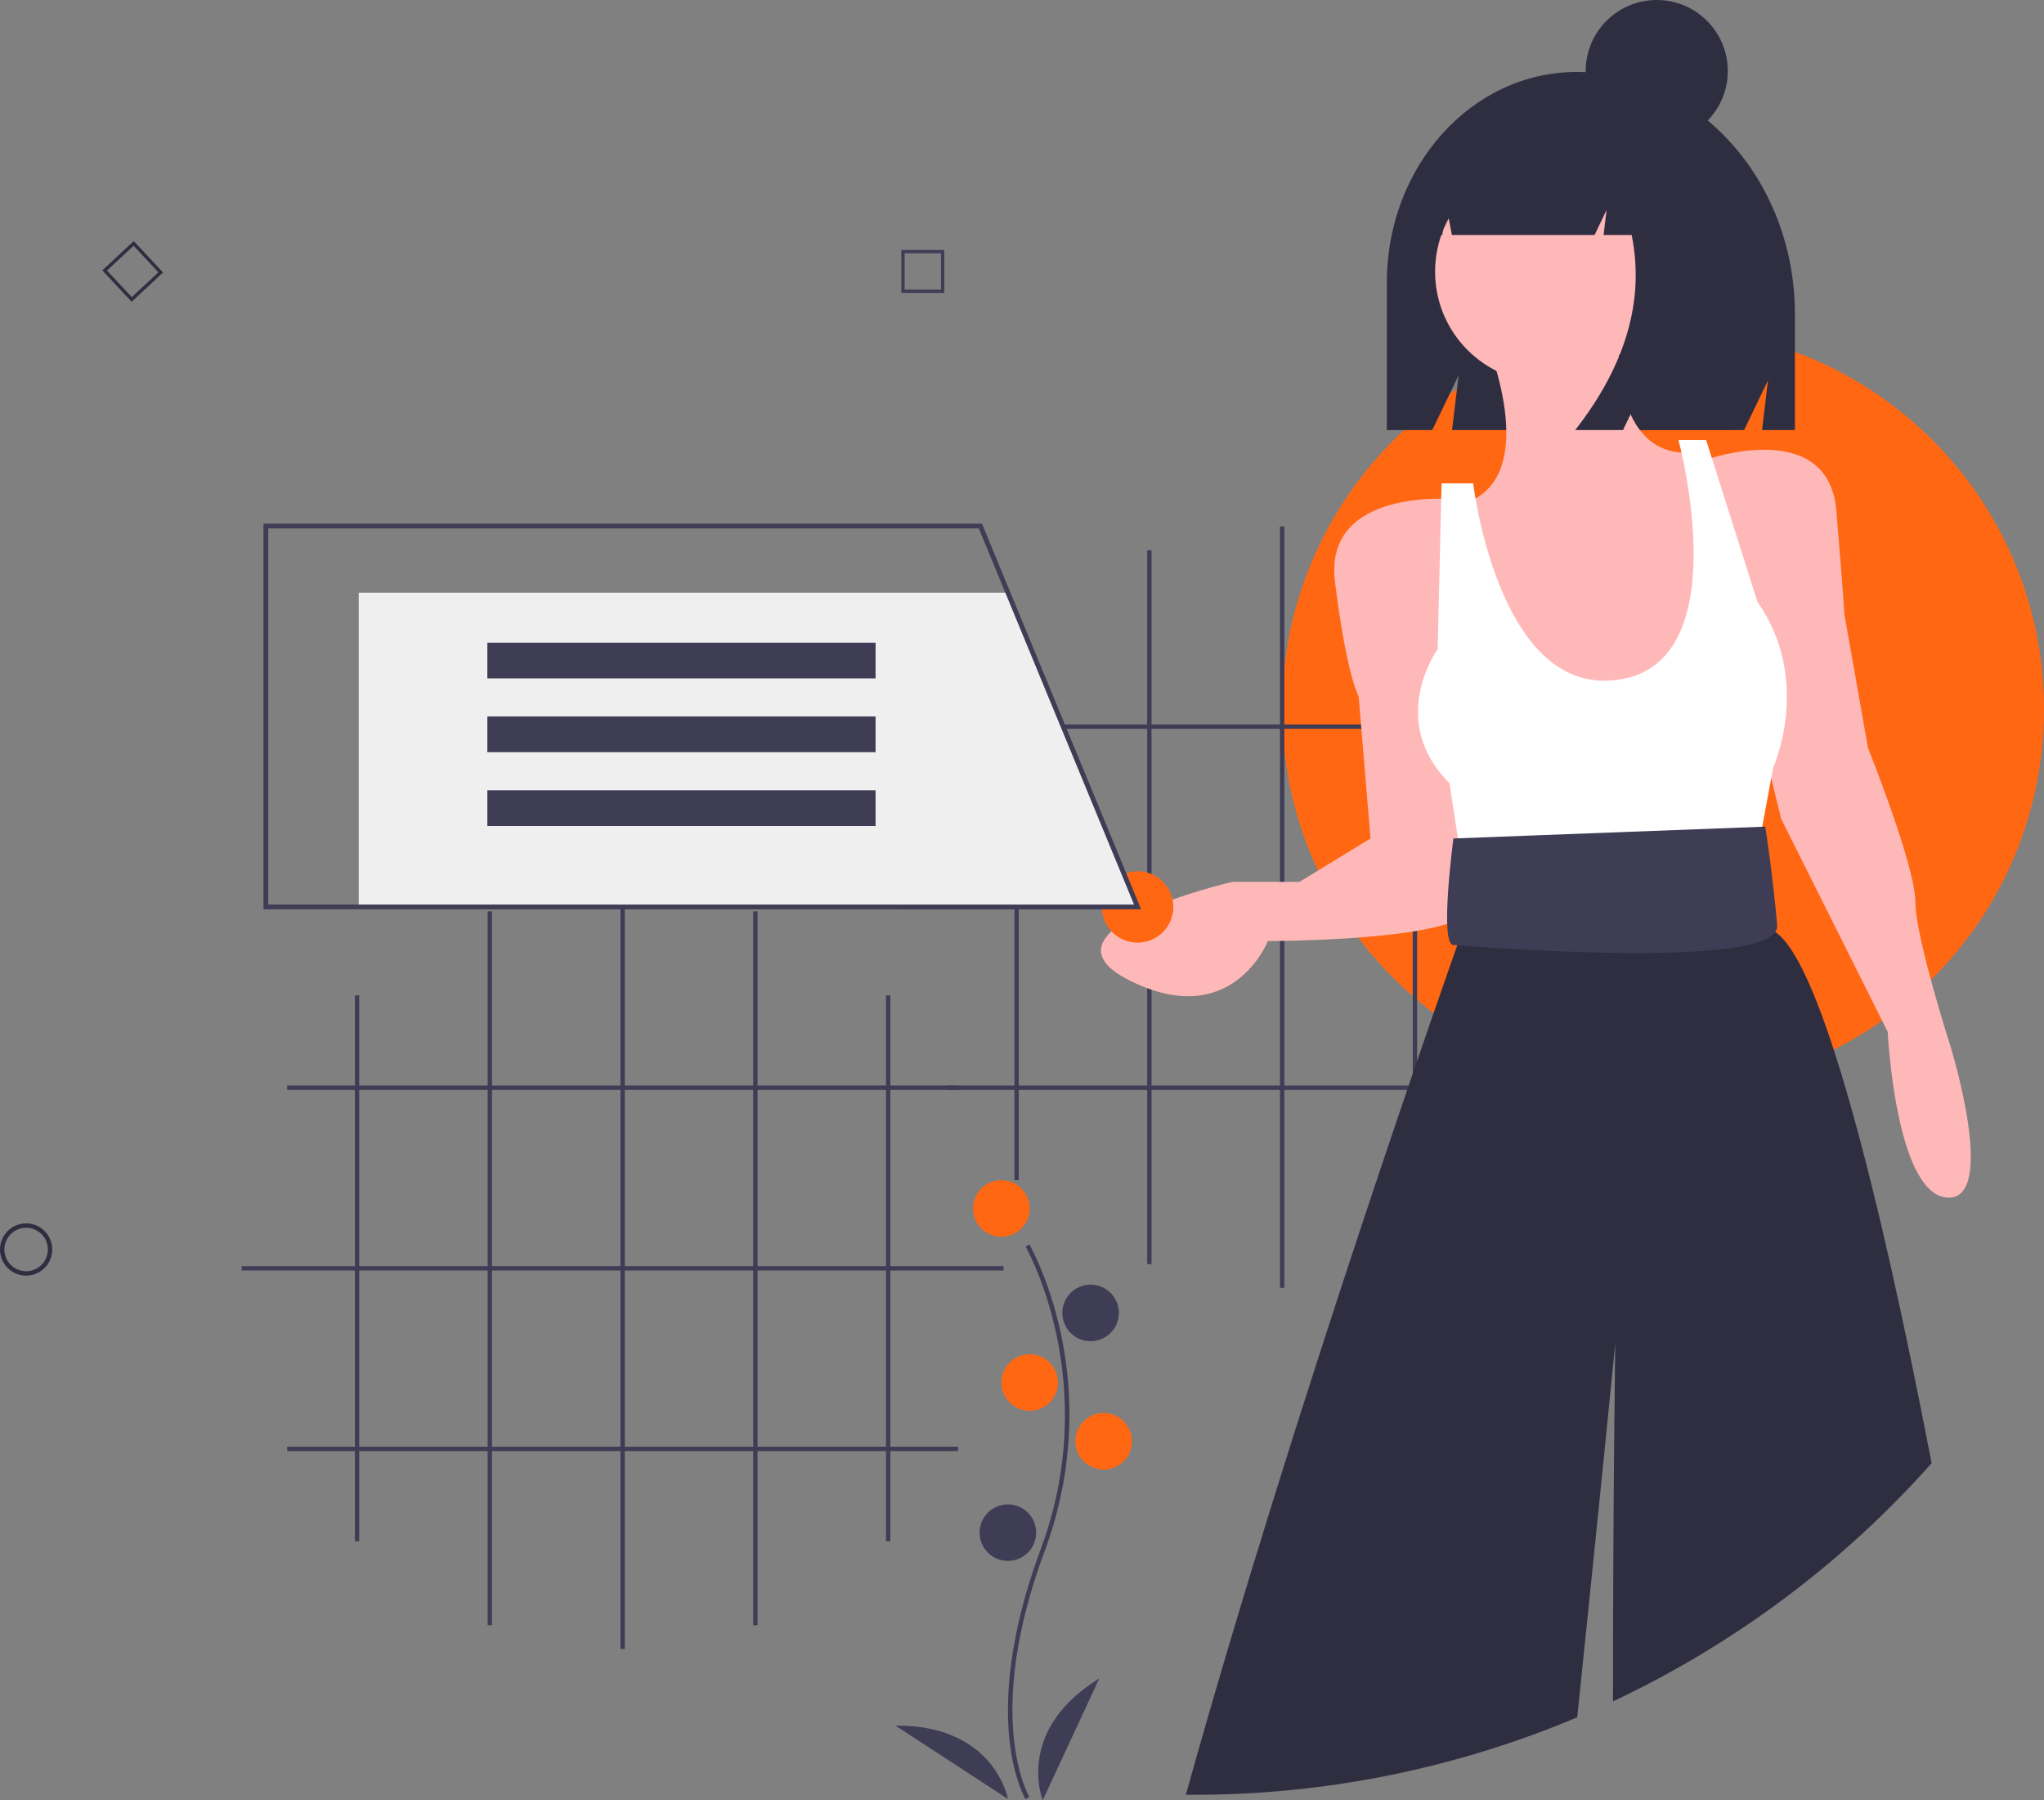 <svg width="544" height="479" viewBox="0 0 544 479" fill="none" xmlns="http://www.w3.org/2000/svg">
<rect x="0" y="0" width="544" height="479" fill="#808080" stroke="none"/>
<g clip-path="url(#clip0)">
<path d="M272.963 478.723C272.83 478.506 269.696 473.276 268.609 462.416C267.612 452.452 268.253 435.657 276.97 412.23C293.484 367.849 273.164 332.04 272.957 331.683L273.959 331.102C274.012 331.193 279.255 340.323 282.352 354.861C286.445 374.135 284.955 394.176 278.056 412.634C261.571 456.939 273.827 477.913 273.952 478.12L272.963 478.723Z" fill="#3F3D56"/>
<path d="M266.506 329.077C270.666 329.077 274.037 325.708 274.037 321.552C274.037 317.396 270.666 314.027 266.506 314.027C262.347 314.027 258.975 317.396 258.975 321.552C258.975 325.708 262.347 329.077 266.506 329.077Z" fill="#FF6713"/>
<path d="M290.258 356.862C294.418 356.862 297.789 353.493 297.789 349.337C297.789 345.181 294.418 341.812 290.258 341.812C286.099 341.812 282.727 345.181 282.727 349.337C282.727 353.493 286.099 356.862 290.258 356.862Z" fill="#3F3D56"/>
<path d="M274.037 375.386C278.197 375.386 281.568 372.017 281.568 367.861C281.568 363.705 278.197 360.335 274.037 360.335C269.878 360.335 266.506 363.705 266.506 367.861C266.506 372.017 269.878 375.386 274.037 375.386Z" fill="#FF6713"/>
<path d="M293.734 391.014C297.894 391.014 301.265 387.645 301.265 383.489C301.265 379.333 297.894 375.964 293.734 375.964C289.575 375.964 286.203 379.333 286.203 383.489C286.203 387.645 289.575 391.014 293.734 391.014Z" fill="#FF6713"/>
<path d="M268.244 415.326C272.403 415.326 275.775 411.957 275.775 407.801C275.775 403.645 272.403 400.276 268.244 400.276C264.085 400.276 260.713 403.645 260.713 407.801C260.713 411.957 264.085 415.326 268.244 415.326Z" fill="#3F3D56"/>
<path d="M277.513 479C277.513 479 269.982 460.477 292.575 446.584L277.513 479Z" fill="#3F3D56"/>
<path d="M268.251 478.664C268.251 478.664 264.824 458.966 238.295 459.135L268.251 478.664Z" fill="#3F3D56"/>
<path d="M95.607 264.848H94.448V410.093H95.607V264.848Z" fill="#3F3D56"/>
<path d="M130.945 242.499H129.787V432.443H130.945V242.499Z" fill="#3F3D56"/>
<path d="M166.284 236.172H165.125V438.77H166.284V236.172Z" fill="#3F3D56"/>
<path d="M201.623 242.499H200.464V432.443H201.623V242.499Z" fill="#3F3D56"/>
<path d="M236.961 264.848H235.802V410.093H236.961V264.848Z" fill="#3F3D56"/>
<path d="M254.978 288.847H76.432V290.005H254.978V288.847Z" fill="#3F3D56"/>
<path d="M267.085 336.892H64.324V338.049H267.085V336.892Z" fill="#3F3D56"/>
<path d="M254.978 384.937H76.432V386.094H254.978V384.937Z" fill="#3F3D56"/>
<path d="M442.619 290.005C498.61 290.005 544 244.652 544 188.706C544 132.76 498.61 87.407 442.619 87.407C386.628 87.407 341.238 132.76 341.238 188.706C341.238 244.652 386.628 290.005 442.619 290.005Z" fill="#FF6713"/>
<path d="M271.141 168.759H269.982V314.004H271.141V168.759Z" fill="#3F3D56"/>
<path d="M306.479 146.409H305.321V336.354H306.479V146.409Z" fill="#3F3D56"/>
<path d="M341.818 140.082H340.659V342.68H341.818V140.082Z" fill="#3F3D56"/>
<path d="M377.156 146.409H375.998V336.354H377.156V146.409Z" fill="#3F3D56"/>
<path d="M412.495 168.759H411.336V314.004H412.495V168.759Z" fill="#3F3D56"/>
<path d="M430.511 192.758H251.965V193.916H430.511V192.758Z" fill="#3F3D56"/>
<path d="M442.619 240.802H239.857V241.96H442.619V240.802Z" fill="#3F3D56"/>
<path d="M430.511 288.847H251.965V290.005H430.511V288.847Z" fill="#3F3D56"/>
<path d="M419.6 19.147H419.6C391.712 19.147 369.104 44.217 369.104 75.141V114.432H381.198L388.2 99.874L386.449 114.432H464.182L470.547 101.198L468.956 114.432H477.708V83.582C477.708 47.996 451.692 19.147 419.6 19.147Z" fill="#2F2E41"/>
<path d="M395.226 89.765C395.226 89.765 410.987 126.51 389.972 133.86L410.987 203.151L446.711 201.052L456.168 177.954L454.066 143.308L450.914 120.211C450.914 120.211 428.849 125.46 430.95 86.615L395.226 89.765Z" fill="#FFB8B8"/>
<path d="M386.82 132.81C386.82 132.81 352.146 129.66 355.298 154.857C358.45 180.054 361.603 185.303 361.603 185.303L364.755 223.099L345.842 234.648H327.979C327.979 234.648 273.342 247.246 300.661 260.895C327.979 274.543 337.436 250.396 337.436 250.396C337.436 250.396 387.871 250.396 391.023 241.997C394.175 233.598 386.82 132.81 386.82 132.81Z" fill="#FFB8B8"/>
<path d="M454.067 122.311C454.067 122.311 486.639 110.762 488.741 135.959C490.842 161.156 490.842 163.256 490.842 163.256L497.146 198.952C497.146 198.952 509.755 230.448 509.755 239.897C509.755 249.346 519.211 278.743 519.211 278.743C519.211 278.743 531.82 319.688 518.161 318.638C504.501 317.588 502.4 274.543 502.4 274.543L474.03 217.85L465.625 183.204L454.067 122.311Z" fill="#FFB8B8"/>
<path d="M392.074 128.61H383.668L382.617 172.705C382.617 172.705 368.958 191.603 385.769 208.401L389.972 235.698L466.675 232.548L471.929 204.201C471.929 204.201 482.436 181.104 467.726 160.107L454.067 117.062H446.711C446.711 117.062 463.747 179.821 427.798 181.104C398.378 182.154 392.074 128.61 392.074 128.61Z" fill="white"/>
<path d="M514.09 389.324C490.399 415.956 461.551 437.512 429.289 452.691C429.278 400.155 429.897 357.482 429.897 357.482C429.897 357.482 425.437 402.574 419.771 456.934C387.404 470.587 352.62 477.599 317.486 477.553C316.861 477.553 316.235 477.553 315.609 477.541C344.517 373.753 386.686 254.799 387.85 251.517C387.859 251.494 387.867 251.471 387.874 251.448L390.417 242.973L391.5 239.367L392.636 235.587L394.177 230.447L462.473 228.351L464.384 232.641L470.878 247.245C471.445 247.409 471.983 247.661 472.472 247.992C484.765 256.055 500.262 317.599 514.09 389.324Z" fill="#2F2E41"/>
<path d="M469.827 219.949L386.82 223.099C386.82 223.099 383.032 251.446 386.82 251.446C387.871 251.446 474.03 258.795 472.979 246.196C471.929 233.598 469.827 219.949 469.827 219.949Z" fill="#3F3D56"/>
<path d="M411.466 101.789C427.771 101.789 440.989 88.582 440.989 72.29C440.989 55.998 427.771 42.791 411.466 42.791C395.161 42.791 381.943 55.998 381.943 72.29C381.943 88.582 395.161 101.789 411.466 101.789Z" fill="#FFB8B8"/>
<path d="M433.955 34.572C428.885 28.049 421.407 23.917 413.06 23.917H412.068C392.954 23.917 377.458 41.2 377.458 62.519V62.519H383.863L384.898 54.652L386.414 62.519H424.401L427.583 55.864L426.787 62.519H434.261C437.748 79.823 432.737 97.127 419.229 114.432H431.959L438.324 101.121L436.733 114.432H461L465.773 83.816C465.773 60.888 452.441 41.446 433.955 34.572Z" fill="#2F2E41"/>
<path d="M440.933 37.796C451.378 37.796 459.846 29.335 459.846 18.898C459.846 8.461 451.378 0 440.933 0C430.487 0 422.02 8.461 422.02 18.898C422.02 29.335 430.487 37.796 440.933 37.796Z" fill="#2F2E41"/>
<path d="M302.764 250.813C308.015 250.813 312.272 246.559 312.272 241.312C312.272 236.064 308.015 231.811 302.764 231.811C297.512 231.811 293.255 236.064 293.255 241.312C293.255 246.559 297.512 250.813 302.764 250.813Z" fill="#FF6713"/>
<path d="M302.764 241.312H95.473V157.702H267.898L302.764 241.312Z" fill="#EFEFEF"/>
<path d="M303.711 241.945H70.117V139.333H261.35L261.511 139.725L303.711 241.945ZM71.385 240.678H301.816L260.501 140.6H71.385V240.678Z" fill="#3F3D56"/>
<path d="M233.033 171.004H129.705V180.505H233.033V171.004Z" fill="#3F3D56"/>
<path d="M233.033 190.639H129.705V200.14H233.033V190.639Z" fill="#3F3D56"/>
<path d="M233.033 210.275H129.705V219.776H233.033V210.275Z" fill="#3F3D56"/>
<path d="M6.952 339.408C5.577 339.408 4.233 339 3.09 338.237C1.946 337.474 1.055 336.389 0.529 335.12C0.003 333.85 -0.135 332.454 0.134 331.106C0.402 329.759 1.064 328.521 2.036 327.55C3.008 326.578 4.247 325.917 5.596 325.649C6.944 325.381 8.342 325.518 9.612 326.044C10.883 326.57 11.968 327.46 12.732 328.602C13.496 329.745 13.904 331.088 13.904 332.462C13.902 334.303 13.168 336.069 11.865 337.371C10.562 338.673 8.795 339.406 6.952 339.408ZM6.952 326.673C5.806 326.673 4.686 327.013 3.733 327.649C2.781 328.285 2.038 329.189 1.6 330.246C1.161 331.304 1.046 332.468 1.27 333.591C1.493 334.714 2.045 335.745 2.855 336.555C3.666 337.364 4.698 337.916 5.822 338.139C6.945 338.362 8.11 338.248 9.169 337.809C10.227 337.371 11.132 336.629 11.769 335.677C12.405 334.726 12.745 333.606 12.745 332.462C12.743 330.927 12.132 329.456 11.046 328.37C9.96 327.285 8.488 326.675 6.952 326.673Z" fill="#2F2E41"/>
<path d="M251.325 77.934H239.888V66.507H251.325V77.934ZM240.768 77.055H250.445V67.386H240.768V77.055Z" fill="#3F3D56"/>
<path d="M35.032 80.296L27.232 71.94L35.595 64.145L43.395 72.502L35.032 80.296ZM28.475 71.983L35.076 79.054L42.152 72.458L35.552 65.388L28.475 71.983Z" fill="#2F2E41"/>
</g>
<defs>
<clipPath id="clip0">
<rect width="544" height="479" fill="white"/>
</clipPath>
</defs>
</svg>
